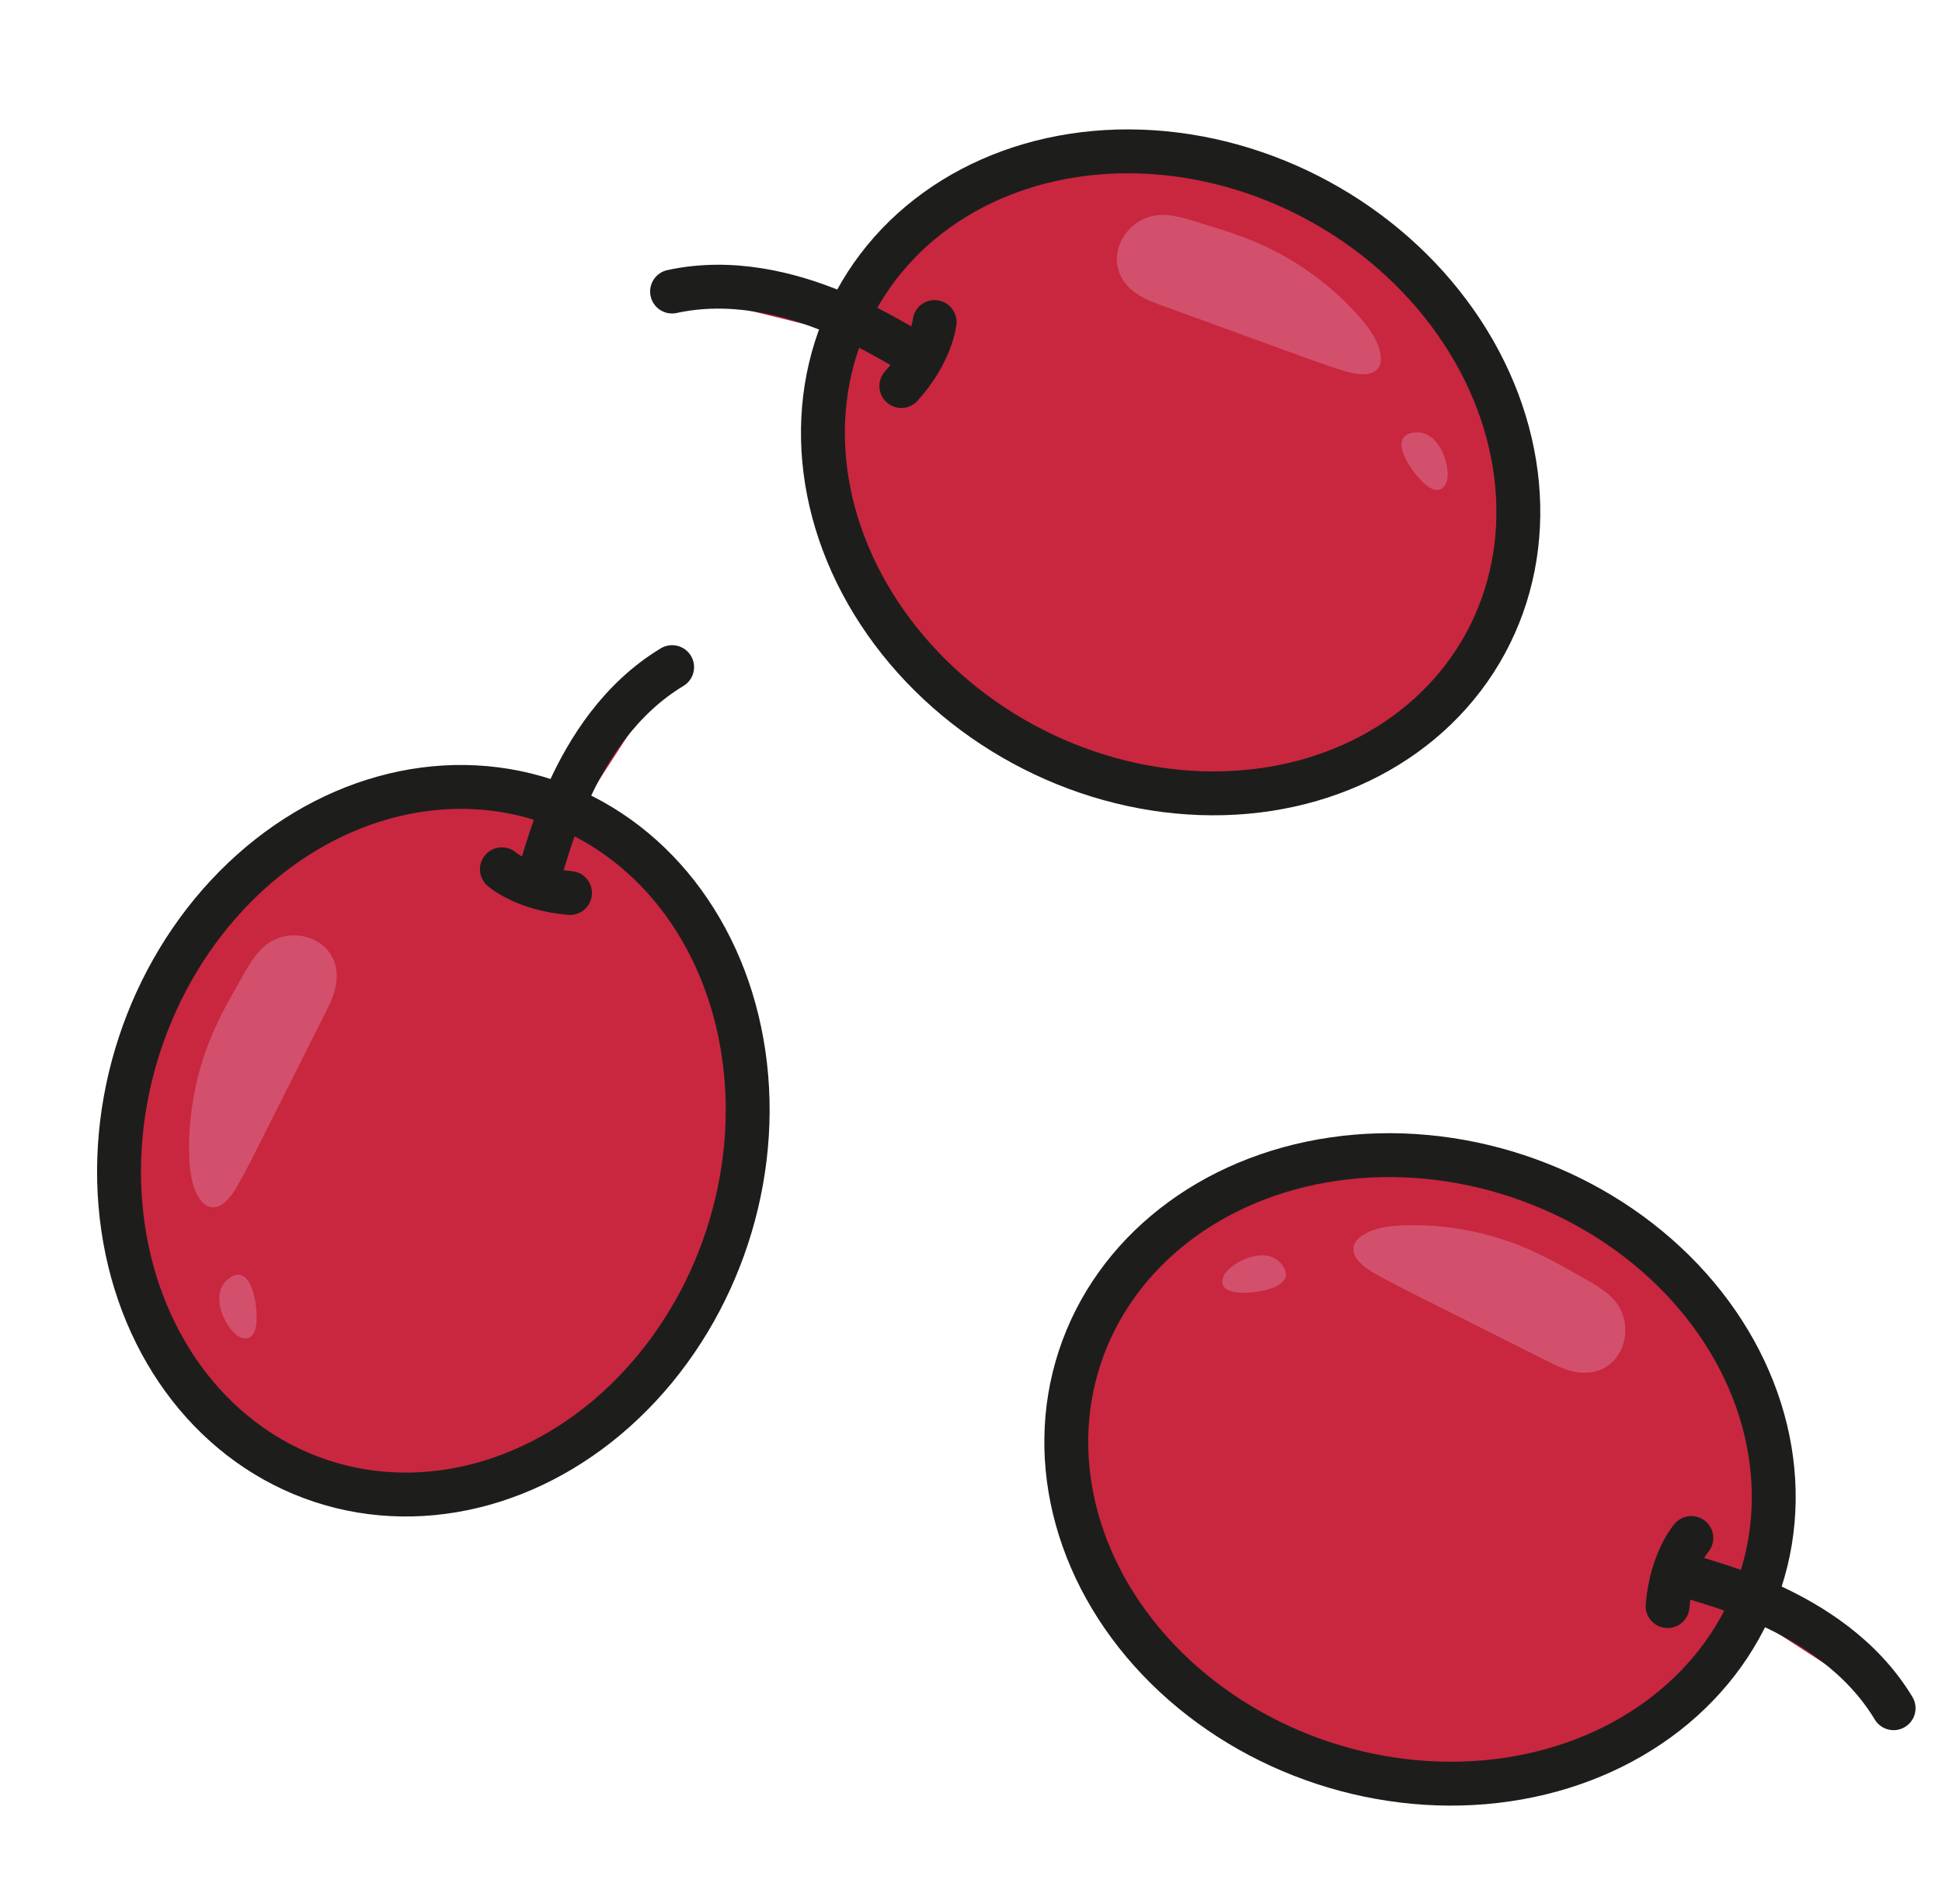 <svg style="fill-rule:evenodd;clip-rule:evenodd;stroke-linecap:round;stroke-linejoin:round;stroke-miterlimit:10" height="347" width="354" xml:space="preserve" xmlns="http://www.w3.org/2000/svg"><path transform="scale(2.667 -2.667) rotate(71.79 63.197 -1.35)" style="fill:#c9273f;fill-rule:nonzero" d="M-20.074-14.528c-13.525 0-24.489 9.461-24.489 21.132.001 11.671 10.964 21.132 24.489 21.133 13.525-.001 24.489-9.461 24.49-21.132-.001-11.672-10.964-21.133-24.49-21.133"></path><ellipse transform="scale(2.667 -2.667) rotate(71.79 63.197 -1.35)" style="fill:none;stroke:#1d1e1c;stroke-width:3px" ry="21.133" rx="24.489" cy="6.604" cx="-20.074"></ellipse><path transform="translate(34.5 177.71) scale(2.667)" style="fill:#d3506c;fill-rule:nonzero" d="M0 12.392c.034.994.159 2.015.643 2.805.196.319.466.604.814.673.751.149 1.414-.707 1.847-1.473.571-1.009 1.094-2.049 1.616-3.088l4.321-8.598c.352-.701.711-1.424.809-2.2.37-2.926-3.038-4.138-4.954-2.44-.805.714-1.331 1.83-1.877 2.774C2.281 2.462 1.452 4.088.893 5.896.24 8.008-.075 10.225 0 12.392"></path><path transform="matrix(.935 2.497 2.497 -.935 37.33 239.59)" style="fill:#d3506c;fill-rule:nonzero" d="M1.971 1.477c.366.189.7.566.537.984-.09.233-.314.408-.537.538-.946.556-4.05 1.282-3.734-.423C-1.445.861.908.925 1.971 1.477"></path><path transform="scale(2.667 -2.667) rotate(57.125 77.79 11.033)" style="fill:#c9273f;fill-rule:nonzero;stroke:#1d1e1c;stroke-width:3px" d="M-3.835 7.044c.367-.206 9.28 3.664 16.776.001"></path><path transform="matrix(2.518 .878 .878 -2.518 92.55 156.53)" style="fill:#c9273f;fill-rule:nonzero;stroke:#1d1e1c;stroke-width:3px" d="M-.137-.812s1.919-.779 4.929.001"></path><path transform="matrix(2.533 .833 .833 -2.533 225.4 313.19)" style="fill:#c9273f;fill-rule:nonzero" d="M6.604-1.058c-13.526 0-24.489 9.46-24.49 21.132.001 11.671 10.965 21.132 24.49 21.132 13.524 0 24.489-9.46 24.489-21.132S20.129-1.059 6.604-1.058"></path><ellipse transform="matrix(2.533 .833 .833 -2.533 225.4 313.19)" style="fill:none;stroke:#1d1e1c;stroke-width:3px" ry="21.133" rx="24.489" cy="20.074" cx="6.604"></ellipse><path transform="translate(256.01 250.94) scale(2.667)" style="fill:#d3506c;fill-rule:nonzero" d="M0-10.345c-.994.034-2.015.159-2.805.643-.319.196-.604.466-.673.814-.149.751.707 1.414 1.473 1.847C-.996-6.47.044-5.947 1.083-5.425l8.598 4.321c.701.352 1.424.711 2.2.809 2.926.37 4.138-3.038 2.44-4.954-.714-.805-1.83-1.331-2.774-1.877-1.617-.938-3.243-1.767-5.051-2.326-2.112-.653-4.329-.968-6.496-.893"></path><path transform="matrix(-2.497 .935 .935 2.497 234.72 229.29)" style="fill:#d3506c;fill-rule:nonzero" d="M4.211-.604c.365.19.7.567.537.985-.09.233-.314.407-.537.538C3.265 1.475.16 2.201.477.496c.318-1.715 2.671-1.651 3.734-1.1"></path><path transform="matrix(2.24 1.448 1.448 -2.24 317.2 278.83)" style="fill:#c9273f;fill-rule:nonzero;stroke:#1d1e1c;stroke-width:3px" d="M-1.343-4.553c.367-.207 9.279 3.664 16.775 0"></path><path transform="matrix(-.878 2.518 2.518 .878 311.29 290.64)" style="fill:#c9273f;fill-rule:nonzero;stroke:#1d1e1c;stroke-width:3px" d="M-3.276-2.327s1.919-.78 4.929 0"></path><path transform="matrix(2.344 1.272 1.272 -2.344 166.14 116.82)" style="fill:#c9273f;fill-rule:nonzero" d="M10.078-2.558c13.525 0 24.489 9.461 24.49 21.132-.001 11.672-10.965 21.133-24.49 21.133-13.525 0-24.489-9.461-24.489-21.133 0-11.671 10.964-21.132 24.489-21.132"></path><ellipse transform="matrix(2.344 1.272 1.272 -2.344 166.14 116.82)" style="fill:none;stroke:#1d1e1c;stroke-width:3px" ry="21.132" rx="24.489" cy="18.575" cx="10.078"></ellipse><path transform="translate(247.71 50.18) scale(2.667)" style="fill:#d3506c;fill-rule:nonzero" d="M0 2.805c.657.747 1.267 1.575 1.456 2.482.076.367.075.759-.131 1.048-.444.624-1.514.455-2.354.195-1.108-.343-2.202-.741-3.294-1.139l-9.042-3.292c-.737-.269-1.494-.549-2.098-1.046-2.275-1.876-.627-5.095 1.932-5.174 1.075-.033 2.223.419 3.269.731 1.791.534 3.51 1.148 5.157 2.08C-3.182-.22-1.432 1.177 0 2.805"></path><path transform="scale(-2.667 2.667) rotate(-67.256 -26.836 87.632)" style="fill:#d3506c;fill-rule:nonzero" d="M-3.968-.136c-.365.189-.7.566-.538.984.09.234.314.407.538.54.945.556 4.049 1.283 3.733-.423C-.552-.749-2.905-.686-3.968-.136"></path><path transform="matrix(-2.589 -.637 -.637 2.589 124.94 43.76)" style="fill:#c9273f;fill-rule:nonzero;stroke:#1d1e1c;stroke-width:3px" d="M-16.73 3.634c.367.206 9.279-3.664 16.775 0"></path><path transform="matrix(-1.23 2.366 2.366 1.23 171.11 69.91)" style="fill:#c9273f;fill-rule:nonzero;stroke:#1d1e1c;stroke-width:3px" d="M-3.602-2.187s1.92.779 4.93 0"></path></svg>
